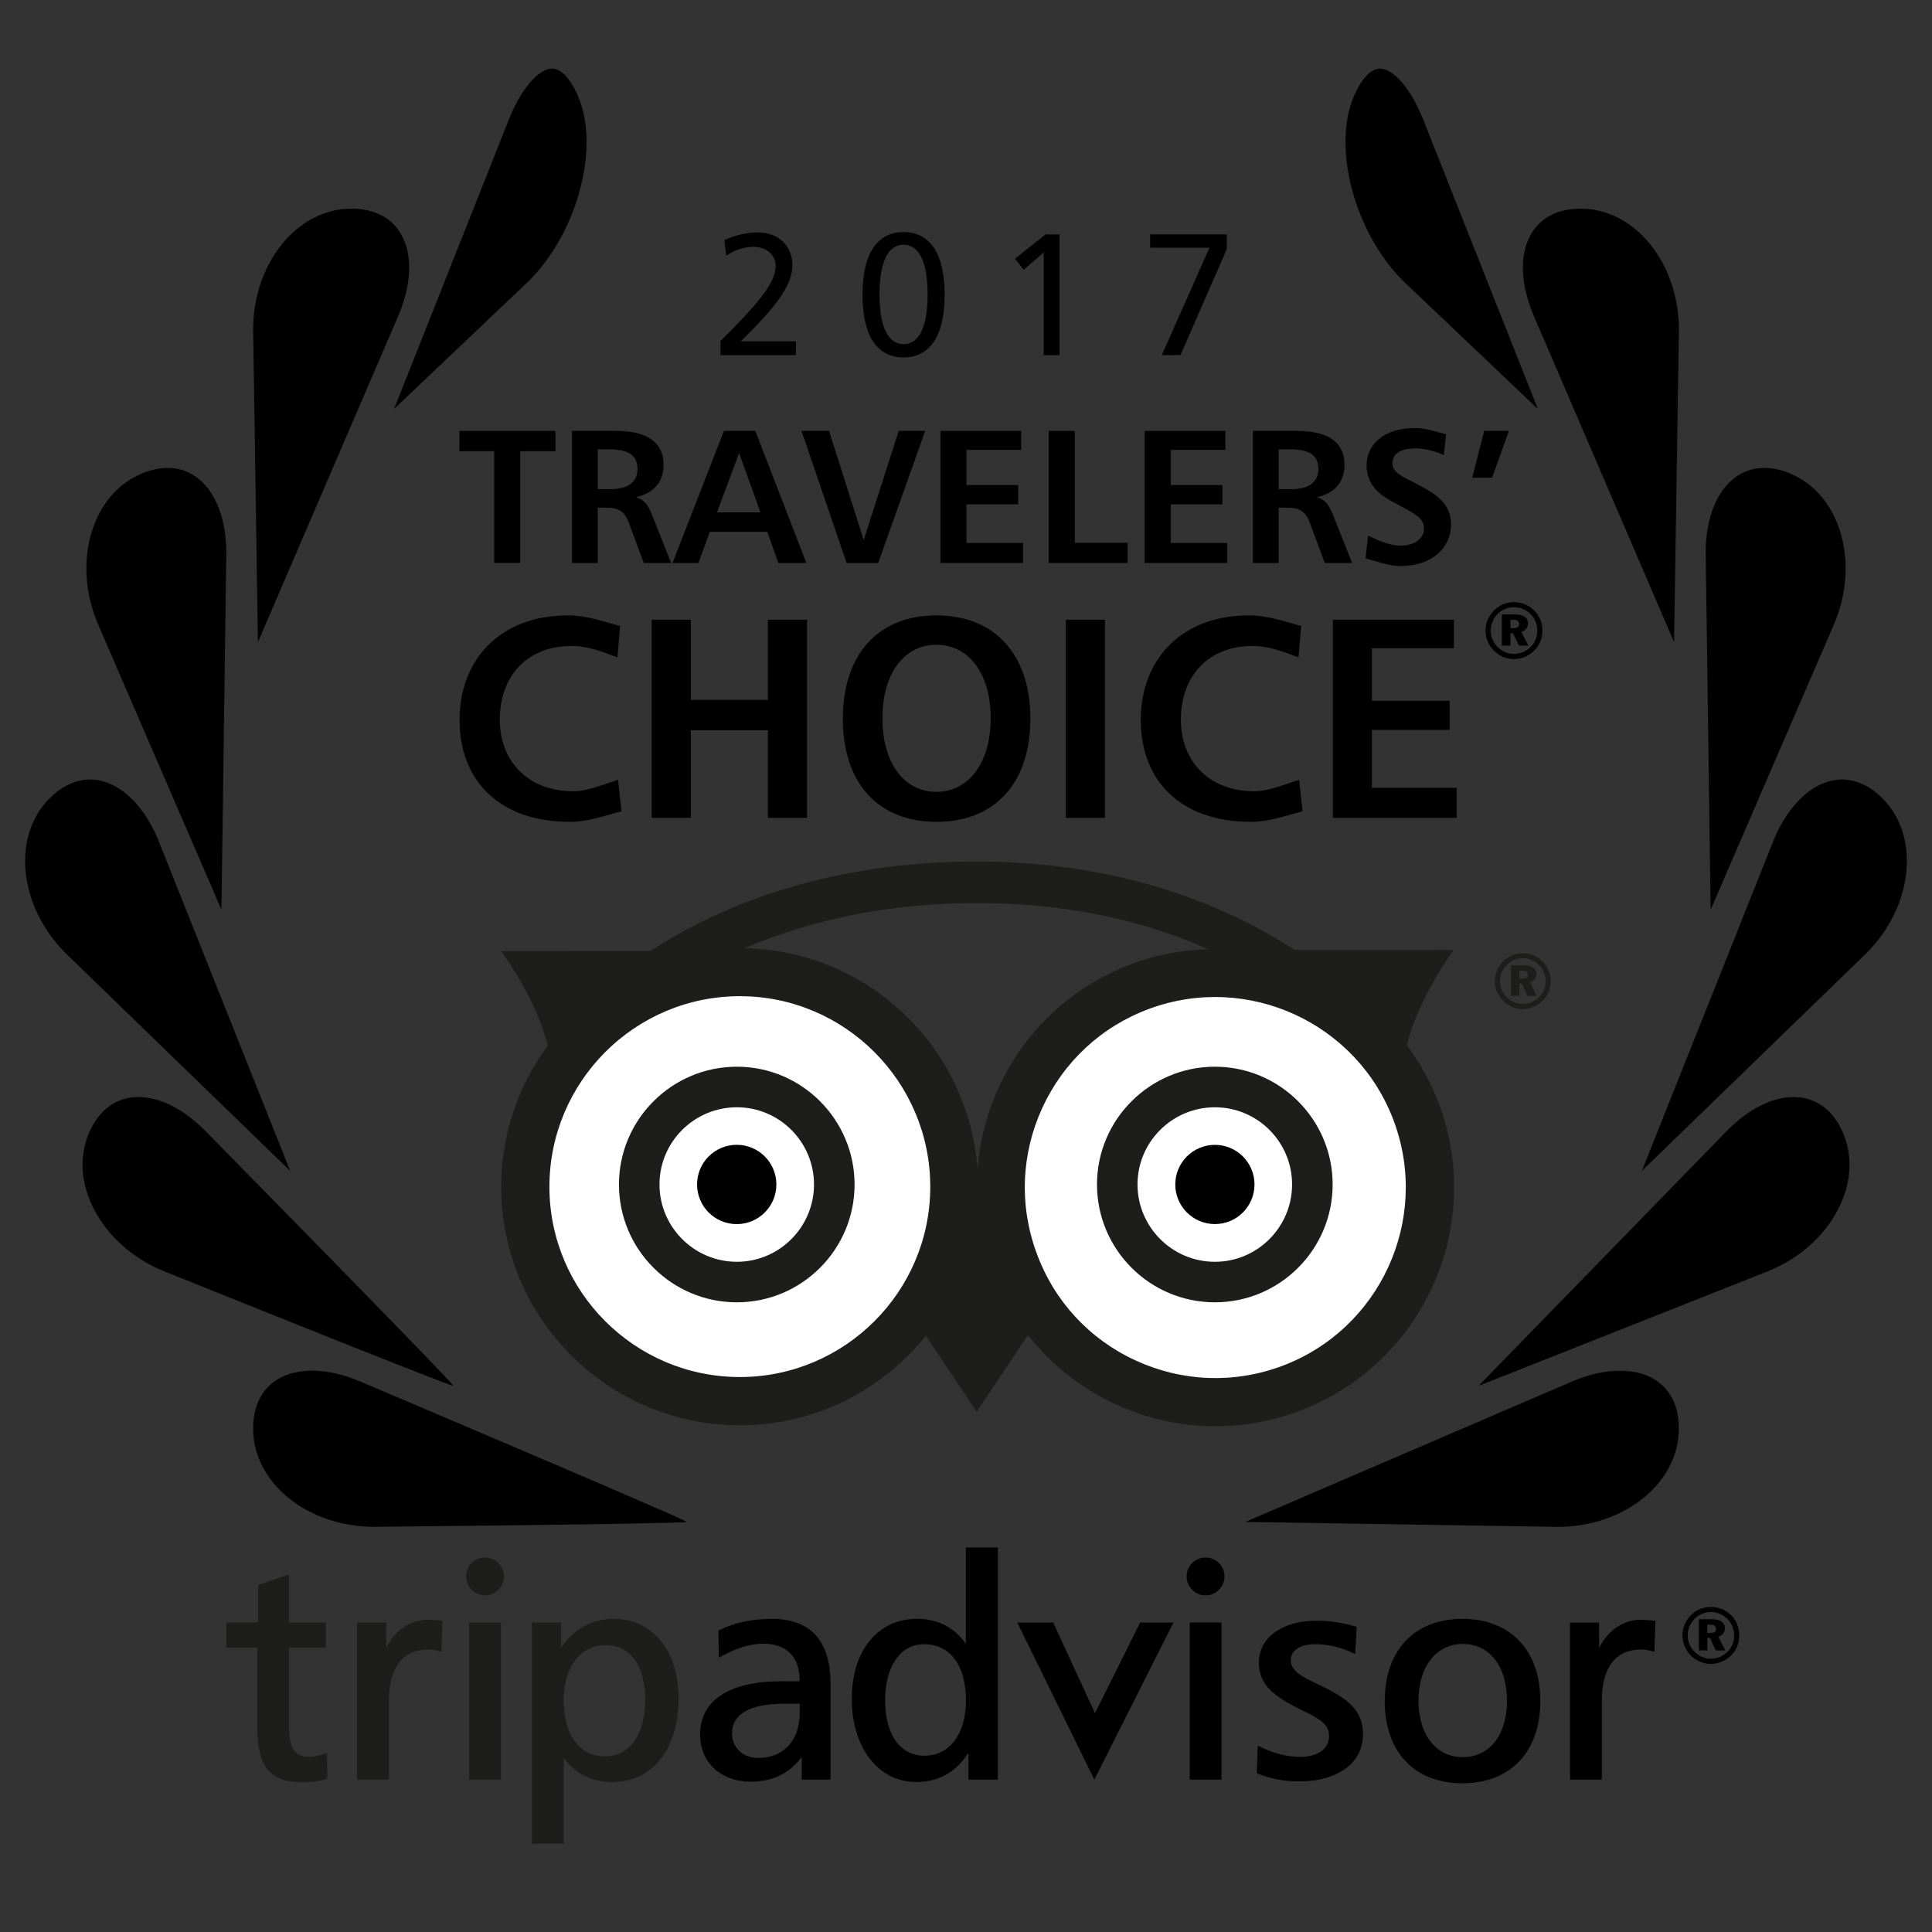 <?xml version="1.0" encoding="utf-8"?>
<!-- Generator: Adobe Illustrator 16.0.0, SVG Export Plug-In . SVG Version: 6.00 Build 0)  -->
<!DOCTYPE svg PUBLIC "-//W3C//DTD SVG 1.1//EN" "http://www.w3.org/Graphics/SVG/1.1/DTD/svg11.dtd">
<svg version="1.1" id="Lager_1" xmlns="http://www.w3.org/2000/svg" xmlns:xlink="http://www.w3.org/1999/xlink" x="0px" y="0px"
	 width="40px" height="40px" viewBox="0 0 40 40" enable-background="new 0 0 40 40" xml:space="preserve">
<rect x="0" y="0" width="40" height="40" fill="#333333" stroke="none"/>
<title>82BA616D-837B-4D89-84A8-ACD337F72528</title>
<desc>Created with sketchtool.</desc>
<path fill="#FFFFFF" stroke="#677275" stroke-width="0.866" d="M90.232,1.869"/>
<path fill="#FFFFFF" stroke="#677275" stroke-width="0.849" d="M84.17,0"/>
<path fill="#FFFFFF" d="M85.42,2.374"/>
<g>
	<g>
		<path fill="#FFFFFF" d="M93.208,19.347c0,0.261,0.214,0.474,0.475,0.474c0.263,0,0.475-0.213,0.475-0.474
			s-0.212-0.475-0.475-0.475C93.422,18.872,93.208,19.086,93.208,19.347z"/>
	</g>
</g>
<g>
	<g>
		<g>
			<path d="M70.697,19.313l-0.719,0.249c0,0,0,0.859,0,0.937c-0.076,0-0.797,0-0.797,0v0.63c0,0,0.698,0,0.773,0
				c0,0.08,0,2.018,0,2.018c0,0.96,0.328,1.352,1.129,1.352c0.205,0,0.399-0.024,0.595-0.077l0.031-0.008l-0.009-0.651l-0.055,0.02
				c-0.158,0.055-0.279,0.082-0.377,0.082c-0.377,0-0.518-0.213-0.518-0.785c0,0,0-1.869,0-1.949c0.077,0,0.92,0,0.92,0v-0.63
				c0,0-0.843,0-0.92,0c0-0.078,0-1.203,0-1.203L70.697,19.313z"/>
		</g>
	</g>
	<g>
		<g>
			<path d="M73.183,21.137c0-0.223,0-0.638,0-0.638h-0.729v3.932h0.797v-1.973c0-0.829,0.348-1.283,0.978-1.283
				c0.091,0,0.179,0.014,0.286,0.044l0.052,0.014l0.026-0.775L74.25,20.43C73.789,20.43,73.415,20.681,73.183,21.137z"/>
		</g>
	</g>
	<g>
		<g>
			<g>
				<path d="M78.869,20.407c-0.545,0-1.007,0.261-1.313,0.73c0-0.189,0-0.639,0-0.639h-0.728v5.532h0.797c0,0,0-1.932,0-2.145
					c0.288,0.39,0.702,0.604,1.215,0.604c1.008,0,1.658-0.825,1.658-2.102C80.498,21.204,79.844,20.407,78.869,20.407z
					 M78.648,23.848c-0.633,0-1.023-0.54-1.023-1.406c0-0.835,0.414-1.374,1.053-1.374c0.616,0,0.986,0.511,0.986,1.366
					C79.664,23.306,79.274,23.848,78.648,23.848z"/>
			</g>
		</g>
	</g>
</g>
<g>
	<g>
		<g>
			<g>
				<path d="M82.828,20.407c-0.488,0-0.916,0.092-1.308,0.28L81.496,20.7l0.01,0.681l0.063-0.036
					c0.375-0.21,0.728-0.316,1.052-0.316c0.577,0,0.909,0.331,0.909,0.908c0,0,0,0.018,0,0.034c-0.072,0-0.457,0-0.457,0
					c-1.313,0-2.035,0.475-2.035,1.337c0,0.692,0.523,1.176,1.269,1.176c0.55,0,0.974-0.215,1.276-0.621c0,0.156,0,0.568,0,0.568
					h0.721v-2.379C84.303,20.96,83.807,20.407,82.828,20.407z M83.529,22.771c0,0.678-0.408,1.115-1.039,1.115
					c-0.387,0-0.655-0.254-0.655-0.618c0-0.476,0.454-0.737,1.282-0.737c0,0,0.342,0,0.412,0
					C83.529,22.592,83.529,22.771,83.529,22.771z"/>
			</g>
		</g>
	</g>
	<g>
		<g>
			<g>
				<path d="M87.688,18.622c0,0,0,2.192,0,2.411c-0.293-0.41-0.701-0.626-1.229-0.626c-0.975,0-1.627,0.802-1.627,1.995
					c0,1.23,0.66,2.088,1.611,2.088c0.564,0,1-0.248,1.307-0.733c0,0.197,0,0.674,0,0.674h0.736v-5.809H87.688z M86.65,23.833
					c-0.607,0-0.984-0.53-0.984-1.384c0-0.853,0.38-1.406,0.97-1.406c0.659,0,1.052,0.526,1.052,1.406
					C87.688,23.289,87.281,23.833,86.65,23.833z"/>
			</g>
		</g>
	</g>
	<g>
		<g>
			<path d="M92.047,20.499l-1.131,2.269l-1.045-2.269h-0.898l1.927,3.932l1.98-3.932H92.047z"/>
		</g>
	</g>
	<g>
		<g>
			<path d="M94.041,20.499h-0.756v3.932h0.797v-3.932H94.041z"/>
		</g>
	</g>
	<g>
		<g>
			<path d="M95.017,21.506c0,0.556,0.381,0.847,1.082,1.188c0.442,0.217,0.673,0.346,0.673,0.651c0,0.314-0.283,0.518-0.724,0.518
				c-0.312,0-0.657-0.089-1-0.256l-0.059-0.028l-0.026,0.692l0.027,0.01c0.327,0.13,0.673,0.195,1.028,0.195
				c0.976,0,1.604-0.466,1.604-1.184c0-0.601-0.399-0.904-1.09-1.228c-0.506-0.236-0.717-0.376-0.717-0.627
				c0-0.239,0.235-0.396,0.601-0.396c0.328,0,0.65,0.074,0.955,0.219l0.056,0.027l0.037-0.679L97.432,20.6
				c-0.331-0.098-0.657-0.145-0.971-0.145C95.598,20.455,95.017,20.877,95.017,21.506z"/>
		</g>
	</g>
	<g>
		<g>
			<g>
				<path d="M100.108,20.407c-1.198,0-1.942,0.788-1.942,2.058c0,1.269,0.744,2.058,1.942,2.058c1.203,0,1.951-0.789,1.951-2.058
					C102.06,21.195,101.312,20.407,100.108,20.407z M100.117,23.871c-0.662,0-1.107-0.568-1.107-1.413
					c0-0.851,0.445-1.422,1.107-1.422c0.673,0,1.107,0.558,1.107,1.422C101.225,23.316,100.79,23.871,100.117,23.871z"/>
			</g>
		</g>
	</g>
	<g>
		<g>
			<path d="M103.529,21.137c0-0.223,0-0.638,0-0.638h-0.727v3.932h0.795v-1.973c0-0.829,0.349-1.283,0.978-1.283
				c0.091,0,0.18,0.014,0.288,0.044l0.052,0.014l0.025-0.775l-0.342-0.027C104.138,20.43,103.763,20.681,103.529,21.137z"/>
		</g>
	</g>
</g>
<g>
	<g>
		<path d="M76.014,20.499h-0.756v3.932h0.799v-3.932H76.014z"/>
	</g>
</g>
<g>
	<g>
		<path fill="#FFFFFF" d="M75.18,19.347c0,0.261,0.215,0.474,0.476,0.474s0.474-0.213,0.474-0.474s-0.213-0.475-0.474-0.475
			S75.18,19.086,75.18,19.347z"/>
	</g>
</g>
<g>
	<g>
		<path d="M106.839,20.325c0.132,0.133,0.198,0.308,0.198,0.498c0,0.196-0.073,0.375-0.211,0.505
			c-0.14,0.135-0.317,0.207-0.502,0.207c-0.19,0-0.369-0.077-0.505-0.216c-0.132-0.137-0.205-0.311-0.205-0.496
			c0-0.19,0.076-0.373,0.218-0.513c0.133-0.13,0.302-0.2,0.492-0.2C106.522,20.11,106.701,20.185,106.839,20.325z M105.921,20.402
			c-0.115,0.116-0.176,0.266-0.176,0.421c0,0.151,0.058,0.292,0.166,0.402c0.111,0.116,0.259,0.18,0.413,0.18
			c0.152,0,0.3-0.06,0.414-0.169c0.11-0.106,0.172-0.254,0.172-0.413c0-0.155-0.059-0.298-0.165-0.408
			c-0.113-0.116-0.259-0.177-0.418-0.177C106.17,20.238,106.03,20.296,105.921,20.402z M106.34,20.417
			c0.223,0,0.338,0.08,0.338,0.226c0,0.104-0.062,0.181-0.167,0.212l0.175,0.344h-0.237l-0.146-0.311h-0.063v0.311h-0.215v-0.781
			H106.34z M106.239,20.762h0.076c0.095,0,0.14-0.034,0.14-0.102c0-0.077-0.048-0.108-0.152-0.108h-0.063V20.762z"/>
	</g>
</g>
<g>
	<g>
		<g>
			<path d="M90.613,2.262"/>
		</g>
	</g>
	<g>
		<g>
			<circle cx="81.952" cy="9.542" r="0.992"/>
		</g>
	</g>
	<g>
		<g>
			<path d="M94.908,9.542c0,0.546-0.443,0.993-0.991,0.993c-0.551,0-0.992-0.446-0.992-0.993c0-0.549,0.441-0.993,0.992-0.993
				C94.465,8.548,94.908,8.993,94.908,9.542z"/>
		</g>
	</g>
	<g>
		<g>
			<g>
				<path d="M98.72,6.059c0.281-1.195,1.175-2.388,1.175-2.388l-3.983-0.002c-2.236-1.444-4.95-2.21-7.958-2.21
					c-3.119,0-5.937,0.785-8.16,2.238l-3.736,0.002c0,0,0.88,1.178,1.168,2.366c-0.729,0.991-1.166,2.208-1.166,3.53
					c0,3.291,2.68,5.969,5.972,5.969c1.881,0,3.56-0.877,4.654-2.241l1.271,1.903l1.284-1.919c0.576,0.733,1.317,1.327,2.188,1.729
					c1.45,0.667,3.073,0.733,4.57,0.18c3.089-1.143,4.672-4.583,3.532-7.67C99.328,7,99.051,6.504,98.72,6.059z M93.739,3.652
					c-0.627,0.019-1.26,0.133-1.879,0.362c-1.496,0.551-2.688,1.654-3.356,3.103c-0.299,0.655-0.471,1.345-0.526,2.043
					c-0.22-3.051-2.736-5.47-5.827-5.531c1.709-0.73,3.674-1.129,5.803-1.129C90.095,2.5,92.031,2.888,93.739,3.652z M82.03,14.357
					c-2.628,0-4.765-2.137-4.765-4.762c0-2.629,2.137-4.767,4.765-4.767s4.765,2.138,4.765,4.767
					C86.795,12.221,84.658,14.357,82.03,14.357z M95.58,14.086c-1.194,0.442-2.489,0.392-3.647-0.144
					c-1.155-0.531-2.034-1.483-2.473-2.676v-0.001c-0.442-1.193-0.392-2.487,0.141-3.644c0.532-1.155,1.482-2.035,2.677-2.476
					c2.466-0.91,5.212,0.354,6.122,2.82C99.309,10.428,98.045,13.175,95.58,14.086z"/>
			</g>
		</g>
		<g>
			<g>
				<path d="M81.956,6.593c-1.628,0-2.95,1.322-2.95,2.948c0,1.625,1.322,2.948,2.95,2.948c1.624,0,2.944-1.322,2.944-2.948
					C84.9,7.916,83.58,6.593,81.956,6.593z M81.956,11.474c-1.067,0-1.937-0.869-1.937-1.933c0-1.066,0.869-1.933,1.937-1.933
					c1.063,0,1.929,0.867,1.929,1.933C83.885,10.605,83.02,11.474,81.956,11.474z"/>
			</g>
		</g>
		<g>
			<g>
				<path d="M93.917,6.593c-1.626,0-2.95,1.322-2.95,2.948c0,1.625,1.324,2.948,2.95,2.948c1.625,0,2.946-1.322,2.946-2.948
					C96.863,7.916,95.542,6.593,93.917,6.593z M93.917,11.474c-1.067,0-1.935-0.869-1.935-1.933c0-1.066,0.867-1.933,1.935-1.933
					c1.064,0,1.932,0.867,1.932,1.933C95.849,10.605,94.981,11.474,93.917,11.474z"/>
			</g>
		</g>
	</g>
</g>
<g>
	<g>
		<path d="M102.046,3.854c0.128,0.131,0.196,0.305,0.196,0.49c0,0.196-0.072,0.371-0.209,0.499
			c-0.137,0.133-0.314,0.205-0.495,0.205c-0.188,0-0.363-0.075-0.498-0.214c-0.131-0.134-0.202-0.306-0.202-0.49
			c0-0.186,0.075-0.368,0.213-0.504c0.133-0.128,0.3-0.198,0.487-0.198C101.732,3.642,101.91,3.714,102.046,3.854z M101.14,3.93
			c-0.114,0.115-0.173,0.26-0.173,0.414c0,0.151,0.056,0.29,0.163,0.399c0.109,0.113,0.254,0.175,0.408,0.175
			c0.15,0,0.296-0.057,0.407-0.164c0.109-0.107,0.17-0.25,0.17-0.41c0-0.153-0.057-0.295-0.163-0.402
			c-0.112-0.113-0.254-0.174-0.411-0.174S101.248,3.824,101.14,3.93z M101.553,3.944c0.222,0,0.333,0.079,0.333,0.223
			c0,0.1-0.061,0.177-0.163,0.208l0.171,0.339h-0.232l-0.146-0.307h-0.063v0.307h-0.21v-0.77H101.553z M101.453,4.282h0.076
			c0.093,0,0.138-0.031,0.138-0.101c0-0.073-0.047-0.104-0.148-0.104h-0.065V4.282z"/>
	</g>
</g>
<g>
	<path fill="#FFFFFF" stroke="#677275" stroke-width="0.704" d="M22.272,18.593"/>
	<g>
		<path d="M6.465,28.379c-0.766,0-1.224,0.449-1.224,1.199c0,1.121,1.124,2.033,2.506,2.033c0,0,6.362-0.06,6.47-0.102
			c-0.085-0.079-6.789-2.919-6.789-2.919C7.09,28.451,6.766,28.379,6.465,28.379z"/>
		<path d="M7.273,4.32c-1.12,0-2.032,1.125-2.032,2.506l0.099,6.469l2.92-6.788c0.28-0.677,0.283-1.304,0.007-1.719
			C8.062,4.482,7.718,4.32,7.273,4.32z"/>
		<path d="M38.134,16.139c-0.549,0-1.086,0.475-1.406,1.239l-2.734,6.863l4.646-4.504c0.477-0.478,0.771-1.081,0.83-1.699
			c0.055-0.598-0.121-1.135-0.496-1.51C38.72,16.274,38.429,16.139,38.134,16.139z"/>
		<path d="M1.865,16.139c-0.292,0-0.583,0.135-0.839,0.39c-0.375,0.375-0.551,0.912-0.496,1.51c0.058,0.618,0.353,1.221,0.832,1.699
			l4.646,4.504l-2.736-6.863C2.954,16.614,2.416,16.139,1.865,16.139z"/>
		<path d="M25.782,31.51l6.471,0.102c1.381,0,2.506-0.912,2.506-2.033c0-0.75-0.457-1.199-1.225-1.199
			c-0.301,0-0.623,0.072-0.963,0.212L25.782,31.51z"/>
		<path d="M32.728,4.32c-0.445,0-0.787,0.162-0.994,0.469c-0.275,0.415-0.273,1.041,0.008,1.719l2.918,6.787l0.1-6.468
			C34.759,5.445,33.849,4.32,32.728,4.32z"/>
		<path d="M2.865,22.713c-0.461,0-0.826,0.271-1.029,0.76c-0.203,0.49-0.161,1.052,0.12,1.584c0.291,0.548,0.793,0.994,1.418,1.253
			c0,0,5.9,2.378,6.015,2.383c-0.049-0.106-5.153-5.294-5.153-5.294C3.793,22.956,3.307,22.713,2.865,22.713z"/>
		<path d="M37.136,22.713c-0.441,0-0.928,0.243-1.369,0.686l-5.156,5.294l6.018-2.383c0.625-0.259,1.129-0.705,1.416-1.253
			c0.281-0.532,0.324-1.094,0.121-1.584C37.962,22.983,37.597,22.713,37.136,22.713z"/>
		<path d="M28.573,1.42c-0.193,0-0.395,0.216-0.551,0.594c-0.439,1.064,0.029,2.804,1.025,3.799l2.793,2.655l-2.383-6.016
			C29.142,1.69,28.784,1.42,28.573,1.42z"/>
		<path d="M11.427,1.42c-0.21,0-0.567,0.27-0.883,1.032L8.159,8.467l2.793-2.653c0.997-0.996,1.467-2.735,1.026-3.799
			C11.821,1.637,11.621,1.42,11.427,1.42z"/>
		<path d="M3.47,9.688c-0.17,0-0.349,0.039-0.534,0.116c-0.491,0.203-0.857,0.63-1.036,1.205c-0.182,0.592-0.141,1.263,0.118,1.888
			l2.567,5.938l0.1-7.388C4.685,10.395,4.196,9.688,3.47,9.688z"/>
		<path d="M36.53,9.688c-0.727,0-1.215,0.707-1.215,1.758l0.102,7.39l2.566-5.939c0.258-0.625,0.299-1.295,0.117-1.888
			c-0.178-0.575-0.545-1.002-1.037-1.205C36.88,9.727,36.7,9.688,36.53,9.688z"/>
	</g>
	<g>
		<g>
			<path d="M24.567,32.638c0,0.216,0.176,0.392,0.393,0.392s0.393-0.176,0.393-0.392s-0.176-0.392-0.393-0.392
				S24.567,32.422,24.567,32.638z"/>
		</g>
	</g>
	<g>
		<g>
			<g>
				<path fill="#1D1D1B" d="M5.939,32.611l-0.594,0.205c0,0,0,0.712,0,0.775c-0.064,0-0.659,0-0.659,0v0.521c0,0,0.577,0,0.64,0
					c0,0.066,0,1.669,0,1.669c0,0.796,0.271,1.119,0.934,1.119c0.169,0,0.331-0.021,0.491-0.065l0.026-0.006L6.77,36.291
					l-0.045,0.017c-0.13,0.047-0.232,0.067-0.312,0.067c-0.312,0-0.428-0.175-0.428-0.649c0,0,0-1.546,0-1.612
					c0.063,0,0.761,0,0.761,0v-0.521c0,0-0.698,0-0.761,0c0-0.064,0-0.996,0-0.996L5.939,32.611z"/>
			</g>
		</g>
		<g>
			<g>
				<path fill="#1D1D1B" d="M7.996,34.118c0-0.184,0-0.526,0-0.526H7.393v3.253h0.659v-1.632c0-0.685,0.288-1.062,0.809-1.062
					c0.075,0,0.148,0.01,0.236,0.037l0.043,0.01l0.021-0.643l-0.283-0.021C8.498,33.534,8.188,33.741,7.996,34.118z"/>
			</g>
		</g>
		<g>
			<g>
				<g>
					<path fill="#1D1D1B" d="M12.702,33.517c-0.452,0-0.833,0.216-1.087,0.604c0-0.156,0-0.528,0-0.528h-0.603v4.579h0.66
						c0,0,0-1.6,0-1.775c0.238,0.323,0.581,0.499,1.005,0.499c0.834,0,1.372-0.683,1.372-1.739
						C14.049,34.176,13.508,33.517,12.702,33.517z M12.519,36.363c-0.523,0-0.847-0.447-0.847-1.164c0-0.69,0.342-1.137,0.871-1.137
						c0.51,0,0.815,0.423,0.815,1.13C13.358,35.916,13.037,36.363,12.519,36.363z"/>
				</g>
			</g>
		</g>
	</g>
	<g>
		<g>
			<g>
				<g>
					<path d="M15.977,33.517c-0.403,0-0.757,0.075-1.081,0.232l-0.021,0.01l0.007,0.562l0.051-0.028
						c0.311-0.174,0.603-0.262,0.871-0.262c0.478,0,0.751,0.273,0.751,0.751c0,0,0,0.015,0,0.027c-0.059,0-0.377,0-0.377,0
						c-1.085,0-1.684,0.396-1.684,1.107c0,0.573,0.432,0.972,1.049,0.972c0.456,0,0.806-0.177,1.057-0.513c0,0.129,0,0.47,0,0.47
						h0.596v-1.968C17.198,33.974,16.788,33.517,15.977,33.517z M16.557,35.472c0,0.562-0.338,0.924-0.859,0.924
						c-0.319,0-0.542-0.21-0.542-0.512c0-0.394,0.376-0.61,1.062-0.61c0,0,0.283,0,0.34,0
						C16.557,35.324,16.557,35.472,16.557,35.472z"/>
				</g>
			</g>
		</g>
		<g>
			<g>
				<g>
					<path d="M19.998,32.038c0,0,0,1.814,0,1.996c-0.242-0.34-0.58-0.518-1.017-0.518c-0.806,0-1.346,0.663-1.346,1.65
						c0,1.019,0.548,1.728,1.334,1.728c0.466,0,0.828-0.205,1.081-0.605c0,0.162,0,0.556,0,0.556h0.61v-4.807H19.998z M19.14,36.35
						c-0.502,0-0.814-0.437-0.814-1.144c0-0.706,0.314-1.164,0.803-1.164c0.545,0,0.87,0.436,0.87,1.164
						C19.998,35.9,19.662,36.35,19.14,36.35z"/>
				</g>
			</g>
		</g>
		<g>
			<g>
				<path d="M23.606,33.592l-0.936,1.877l-0.865-1.877h-0.744l1.596,3.253l1.639-3.253H23.606z"/>
			</g>
		</g>
		<g>
			<g>
				<path d="M25.257,33.592h-0.625v3.253h0.658v-3.253H25.257z"/>
			</g>
		</g>
		<g>
			<g>
				<path d="M26.063,34.426c0,0.458,0.314,0.7,0.895,0.983c0.367,0.179,0.559,0.285,0.559,0.537c0,0.261-0.236,0.429-0.6,0.429
					c-0.258,0-0.545-0.071-0.828-0.211l-0.049-0.023l-0.02,0.573l0.02,0.008c0.271,0.108,0.559,0.16,0.852,0.16
					c0.809,0,1.328-0.383,1.328-0.979c0-0.497-0.33-0.748-0.902-1.016c-0.42-0.195-0.594-0.312-0.594-0.519
					c0-0.198,0.195-0.327,0.498-0.327c0.271,0,0.537,0.062,0.789,0.183l0.047,0.021l0.031-0.561l-0.027-0.01
					c-0.273-0.081-0.543-0.119-0.803-0.119C26.544,33.556,26.063,33.904,26.063,34.426z"/>
			</g>
		</g>
		<g>
			<g>
				<g>
					<path d="M30.276,33.517c-0.992,0-1.607,0.652-1.607,1.701c0,1.051,0.615,1.703,1.607,1.703c0.996,0,1.615-0.652,1.615-1.703
						C31.892,34.169,31.272,33.517,30.276,33.517z M30.282,36.38c-0.547,0-0.914-0.467-0.914-1.167c0-0.704,0.367-1.177,0.914-1.177
						c0.559,0,0.918,0.461,0.918,1.177C31.2,35.922,30.841,36.38,30.282,36.38z"/>
				</g>
			</g>
		</g>
		<g>
			<g>
				<path d="M33.108,34.118c0-0.184,0-0.526,0-0.526h-0.602v3.253h0.658v-1.632c0-0.685,0.287-1.062,0.809-1.062
					c0.074,0,0.148,0.01,0.236,0.037l0.043,0.01l0.023-0.643l-0.285-0.021C33.61,33.534,33.302,33.741,33.108,34.118z"/>
			</g>
		</g>
	</g>
	<g>
		<g>
			<path fill="#1D1D1B" d="M10.338,33.592H9.713v3.253h0.66v-3.253H10.338z"/>
		</g>
	</g>
	<g>
		<g>
			<path fill="#1D1D1B" d="M9.649,32.638c0,0.216,0.177,0.392,0.393,0.392c0.216,0,0.392-0.176,0.392-0.392
				s-0.176-0.392-0.392-0.392C9.826,32.246,9.649,32.422,9.649,32.638z"/>
		</g>
	</g>
	<g>
		<g>
			<path d="M35.847,33.447c0.107,0.111,0.162,0.256,0.162,0.412c0,0.165-0.059,0.311-0.172,0.419
				c-0.117,0.112-0.264,0.171-0.416,0.171c-0.158,0-0.307-0.063-0.42-0.18c-0.107-0.112-0.168-0.256-0.168-0.41
				c0-0.156,0.063-0.309,0.18-0.422c0.109-0.109,0.25-0.167,0.408-0.167C35.585,33.271,35.733,33.332,35.847,33.447z M35.087,33.513
				c-0.094,0.097-0.145,0.219-0.145,0.347c0,0.126,0.047,0.241,0.137,0.334c0.092,0.097,0.213,0.149,0.342,0.149
				c0.127,0,0.248-0.051,0.342-0.141c0.092-0.089,0.141-0.21,0.141-0.343c0-0.128-0.047-0.245-0.135-0.337
				c-0.094-0.097-0.215-0.147-0.346-0.147S35.177,33.425,35.087,33.513z M35.433,33.524c0.184,0,0.279,0.065,0.279,0.186
				c0,0.086-0.049,0.149-0.137,0.177l0.145,0.283h-0.197l-0.121-0.257h-0.053v0.257h-0.176v-0.646H35.433z M35.349,33.809h0.064
				c0.078,0,0.115-0.028,0.115-0.084c0-0.063-0.039-0.089-0.127-0.089h-0.053V33.809z"/>
		</g>
	</g>
	<g>
		<g>
			<path fill="none" stroke="#677275" stroke-width="0.704" d="M22.419,18.501"/>
		</g>
	</g>
	<g>
		<g>
			<path fill="#FFFFFF" d="M20.997,26.126c0.848,2.299,3.406,3.476,5.703,2.628c2.303-0.85,3.48-3.406,2.629-5.707
				c-0.85-2.302-3.404-3.477-5.705-2.628C21.321,21.269,20.145,23.824,20.997,26.126z"/>
		</g>
	</g>
	<g>
		<g>
			<path fill="#FFFFFF" d="M19.759,24.57c0,2.45-1.989,4.438-4.441,4.438c-2.455,0-4.442-1.988-4.442-4.438
				c0-2.455,1.987-4.444,4.442-4.444C17.771,20.126,19.759,22.115,19.759,24.57z"/>
		</g>
	</g>
	<g>
		<g>
			<circle cx="15.253" cy="24.523" r="0.821"/>
		</g>
	</g>
	<g>
		<g>
			<circle cx="25.153" cy="24.523" r="0.82"/>
		</g>
	</g>
	<g>
		<g>
			<g>
				<path fill="#1D1D1B" d="M29.128,21.642c0.234-0.988,0.971-1.974,0.971-1.974l-3.295-0.002c-1.85-1.195-4.096-1.829-6.585-1.829
					c-2.581,0-4.913,0.65-6.751,1.852l-3.094,0.002c0,0,0.729,0.975,0.967,1.958c-0.604,0.818-0.964,1.827-0.964,2.922
					c0,2.723,2.217,4.938,4.942,4.938c1.556,0,2.945-0.725,3.851-1.854l1.051,1.575l1.063-1.589
					c0.477,0.607,1.092,1.099,1.811,1.432c1.201,0.552,2.543,0.607,3.781,0.149c2.557-0.946,3.867-3.793,2.924-6.347
					C29.632,22.422,29.401,22.011,29.128,21.642z M25.007,19.651c-0.52,0.016-1.043,0.11-1.557,0.299
					c-1.236,0.458-2.223,1.37-2.775,2.568c-0.249,0.542-0.39,1.113-0.436,1.69c-0.183-2.523-2.265-4.525-4.822-4.577
					c1.415-0.604,3.04-0.934,4.802-0.934C21.991,18.698,23.593,19.018,25.007,19.651z M15.318,28.51
					c-2.175,0-3.943-1.769-3.943-3.939c0-2.176,1.768-3.946,3.943-3.946c2.174,0,3.942,1.771,3.942,3.946
					C19.26,26.741,17.492,28.51,15.318,28.51z M26.53,28.286c-0.99,0.365-2.061,0.322-3.02-0.12
					c-0.955-0.439-1.684-1.227-2.045-2.214l0,0c-0.367-0.988-0.324-2.059,0.115-3.016c0.441-0.956,1.227-1.686,2.215-2.05
					c2.041-0.752,4.313,0.293,5.066,2.333C29.614,25.259,28.569,27.531,26.53,28.286z"/>
			</g>
		</g>
		<g>
			<g>
				<path fill="#1D1D1B" d="M15.256,22.085c-1.347,0-2.441,1.095-2.441,2.438c0,1.347,1.094,2.44,2.441,2.44
					c1.344,0,2.437-1.094,2.437-2.44C17.692,23.18,16.6,22.085,15.256,22.085z M15.256,26.124c-0.883,0-1.602-0.719-1.602-1.601
					s0.719-1.598,1.602-1.598c0.88,0,1.597,0.716,1.597,1.598S16.136,26.124,15.256,26.124z"/>
			</g>
		</g>
		<g>
			<g>
				<path fill="#1D1D1B" d="M25.153,22.085c-1.346,0-2.441,1.095-2.441,2.438c0,1.347,1.096,2.44,2.441,2.44
					c1.344,0,2.438-1.094,2.438-2.44C27.591,23.18,26.497,22.085,25.153,22.085z M25.153,26.124c-0.883,0-1.602-0.719-1.602-1.601
					s0.719-1.598,1.602-1.598c0.881,0,1.598,0.716,1.598,1.598S26.034,26.124,25.153,26.124z"/>
			</g>
		</g>
	</g>
	<g>
		<path d="M11.5,8.921v0.421h-0.729v2.313h-0.54V9.342H9.51V8.921H11.5z"/>
		<path d="M12.738,8.921c0.666,0,1,0.233,1,0.706c0,0.347-0.201,0.587-0.571,0.666c0.209,0.067,0.268,0.205,0.351,0.414l0.378,0.95
			h-0.567l-0.307-0.827c-0.091-0.249-0.217-0.319-0.477-0.319h-0.17v1.146h-0.532V8.921H12.738z M12.375,10.127h0.276
			c0.354,0,0.548-0.154,0.548-0.414c0-0.288-0.189-0.41-0.587-0.41h-0.237V10.127z"/>
		<path d="M15.638,8.921l1.057,2.735h-0.58l-0.229-0.646h-1.19l-0.236,0.646h-0.536l1.064-2.735H15.638z M14.846,10.607h0.898
			l-0.442-1.229L14.846,10.607z"/>
		<path d="M17.165,8.921l0.717,2.258l0.725-2.258h0.548l-0.973,2.735h-0.654l-0.934-2.735H17.165z"/>
		<path d="M21.142,8.921v0.394H20.01v0.726h1.071v0.401H20.01v0.8h1.17v0.414H19.47V8.921H21.142z"/>
		<path d="M22.253,8.921v2.317h1.094v0.418h-1.635V8.921H22.253z"/>
		<path d="M25.37,8.921v0.394h-1.131v0.726h1.07v0.401h-1.07v0.8h1.17v0.414h-1.711V8.921H25.37z"/>
		<path d="M26.837,8.921c0.664,0,1,0.233,1,0.706c0,0.347-0.201,0.587-0.572,0.666c0.209,0.067,0.268,0.205,0.352,0.414l0.377,0.95
			h-0.566l-0.307-0.827c-0.092-0.249-0.217-0.319-0.479-0.319h-0.168v1.146H25.94V8.921H26.837z M26.474,10.127h0.275
			c0.354,0,0.547-0.154,0.547-0.414c0-0.288-0.189-0.41-0.586-0.41h-0.236V10.127z"/>
		<path d="M29.894,9.421C29.7,9.335,29.499,9.284,29.29,9.284c-0.299,0-0.461,0.118-0.461,0.303c0,0.193,0.186,0.272,0.504,0.434
			c0.457,0.232,0.709,0.433,0.709,0.839c0,0.481-0.393,0.859-1.047,0.859c-0.213,0-0.461-0.083-0.723-0.161l0.053-0.469
			c0.234,0.115,0.461,0.208,0.67,0.208c0.311,0,0.488-0.165,0.488-0.354c0-0.212-0.189-0.303-0.484-0.465
			c-0.186-0.099-0.365-0.185-0.514-0.343C28.36,10,28.294,9.827,28.294,9.638c0-0.441,0.361-0.776,1-0.776
			c0.223,0,0.434,0.075,0.646,0.13L29.894,9.421z"/>
		<path d="M31.241,8.921l-0.35,0.97h-0.41l0.248-0.97H31.241z"/>
	</g>
	<g>
		<path d="M12.784,13.61c-0.302-0.112-0.609-0.236-0.952-0.236c-0.905,0-1.484,0.608-1.484,1.531c0,0.851,0.58,1.477,1.519,1.477
			c0.308,0,0.615-0.142,0.929-0.236l0.071,0.65c-0.36,0.095-0.704,0.219-1.07,0.219c-1.455,0-2.282-0.851-2.282-2.11
			c0-1.265,0.857-2.164,2.241-2.164c0.414,0,0.774,0.142,1.082,0.219L12.784,13.61z"/>
		<path d="M14.303,12.83v1.661h1.596V12.83h0.81v4.103h-0.81v-1.815h-1.596v1.815h-0.81V12.83H14.303z"/>
		<path d="M21.333,14.881c0,1.342-0.745,2.134-1.945,2.134c-1.2,0-1.938-0.792-1.938-2.134s0.739-2.14,1.938-2.14
			C20.588,12.741,21.333,13.544,21.333,14.881z M18.27,14.869c0,0.946,0.461,1.525,1.118,1.525s1.123-0.586,1.123-1.525
			c0-0.94-0.467-1.52-1.123-1.52S18.27,13.929,18.27,14.869z"/>
		<path d="M22.876,12.83v4.103h-0.809V12.83H22.876z"/>
		<path d="M26.884,13.61c-0.301-0.112-0.607-0.236-0.951-0.236c-0.904,0-1.484,0.608-1.484,1.531c0,0.851,0.58,1.477,1.52,1.477
			c0.309,0,0.615-0.142,0.928-0.236l0.072,0.65c-0.361,0.095-0.703,0.219-1.07,0.219c-1.455,0-2.281-0.851-2.281-2.11
			c0-1.265,0.855-2.164,2.24-2.164c0.412,0,0.775,0.142,1.082,0.219L26.884,13.61z"/>
		<path d="M30.101,12.83v0.591h-1.697v1.088h1.609v0.603h-1.609v1.2h1.756v0.621h-2.564V12.83H30.101z"/>
	</g>
	<g>
		<g>
			<path fill="#1D1D1B" d="M31.942,19.911c0.107,0.107,0.162,0.249,0.162,0.402c0,0.161-0.059,0.305-0.172,0.409
				c-0.113,0.108-0.258,0.168-0.408,0.168s-0.295-0.061-0.406-0.175c-0.109-0.111-0.168-0.251-0.168-0.402
				c0-0.153,0.064-0.303,0.176-0.414c0.109-0.105,0.248-0.162,0.398-0.162C31.687,19.737,31.831,19.797,31.942,19.911z M31.2,19.974
				c-0.096,0.094-0.143,0.214-0.143,0.34c0,0.124,0.045,0.237,0.135,0.328c0.09,0.093,0.207,0.143,0.332,0.143
				c0.127,0,0.244-0.047,0.336-0.135s0.141-0.206,0.141-0.336c0-0.126-0.047-0.242-0.135-0.331
				c-0.092-0.092-0.209-0.143-0.336-0.143C31.399,19.84,31.29,19.887,31.2,19.974z M31.538,19.985c0.182,0,0.273,0.065,0.273,0.183
				c0,0.083-0.051,0.146-0.135,0.172l0.141,0.279h-0.191l-0.117-0.252h-0.051v0.252h-0.174v-0.633H31.538z M31.458,20.263h0.061
				c0.076,0,0.115-0.026,0.115-0.083c0-0.06-0.041-0.086-0.123-0.086h-0.053V20.263z"/>
		</g>
	</g>
	<g>
		<g>
			<path d="M31.769,12.644c0.109,0.111,0.166,0.255,0.166,0.414c0,0.162-0.063,0.308-0.176,0.417
				c-0.115,0.112-0.262,0.171-0.414,0.171c-0.16,0-0.307-0.063-0.418-0.179c-0.111-0.112-0.17-0.256-0.17-0.409
				c0-0.158,0.063-0.31,0.18-0.424c0.107-0.108,0.248-0.167,0.408-0.167C31.507,12.466,31.655,12.528,31.769,12.644z M31.009,12.708
				c-0.094,0.096-0.145,0.219-0.145,0.349c0,0.125,0.049,0.24,0.137,0.333c0.092,0.095,0.215,0.148,0.344,0.148
				c0.125,0,0.248-0.049,0.342-0.14c0.092-0.088,0.141-0.21,0.141-0.341c0-0.13-0.047-0.249-0.135-0.339
				c-0.094-0.095-0.215-0.146-0.346-0.146S31.101,12.62,31.009,12.708z M31.356,12.72c0.186,0,0.279,0.067,0.279,0.187
				c0,0.086-0.051,0.151-0.137,0.175l0.145,0.284h-0.195l-0.123-0.256h-0.053v0.256h-0.178V12.72H31.356z M31.272,13.005h0.064
				c0.078,0,0.115-0.028,0.115-0.084c0-0.063-0.039-0.09-0.125-0.09h-0.055V13.005z"/>
		</g>
	</g>
	<g>
		<path d="M16.478,7.068v0.285h-1.561V7.061c0.731-0.728,1.142-1.189,1.142-1.553c0-0.227-0.184-0.397-0.465-0.397
			c-0.183,0-0.378,0.062-0.558,0.181l-0.039-0.321c0.237-0.108,0.468-0.159,0.699-0.159c0.425,0,0.71,0.285,0.71,0.677
			c0,0.436-0.382,0.905-1.071,1.579H16.478z"/>
		<path d="M19.558,6.102c0,0.854-0.306,1.298-0.851,1.298c-0.547,0-0.85-0.444-0.85-1.298s0.306-1.297,0.85-1.297
			C19.255,4.805,19.558,5.248,19.558,6.102z M18.21,6.098c0,0.678,0.18,1.027,0.501,1.027c0.313,0,0.494-0.349,0.494-1.02
			c0-0.688-0.177-1.038-0.498-1.038S18.21,5.417,18.21,6.098z"/>
		<path d="M21.937,4.852v2.501h-0.328V5.227l-0.414,0.357l-0.181-0.227l0.634-0.504H21.937z"/>
		<path d="M25.399,4.852v0.306L24.44,7.353h-0.387l0.988-2.224h-1.229V4.852H25.399z"/>
	</g>
</g>
</svg>
